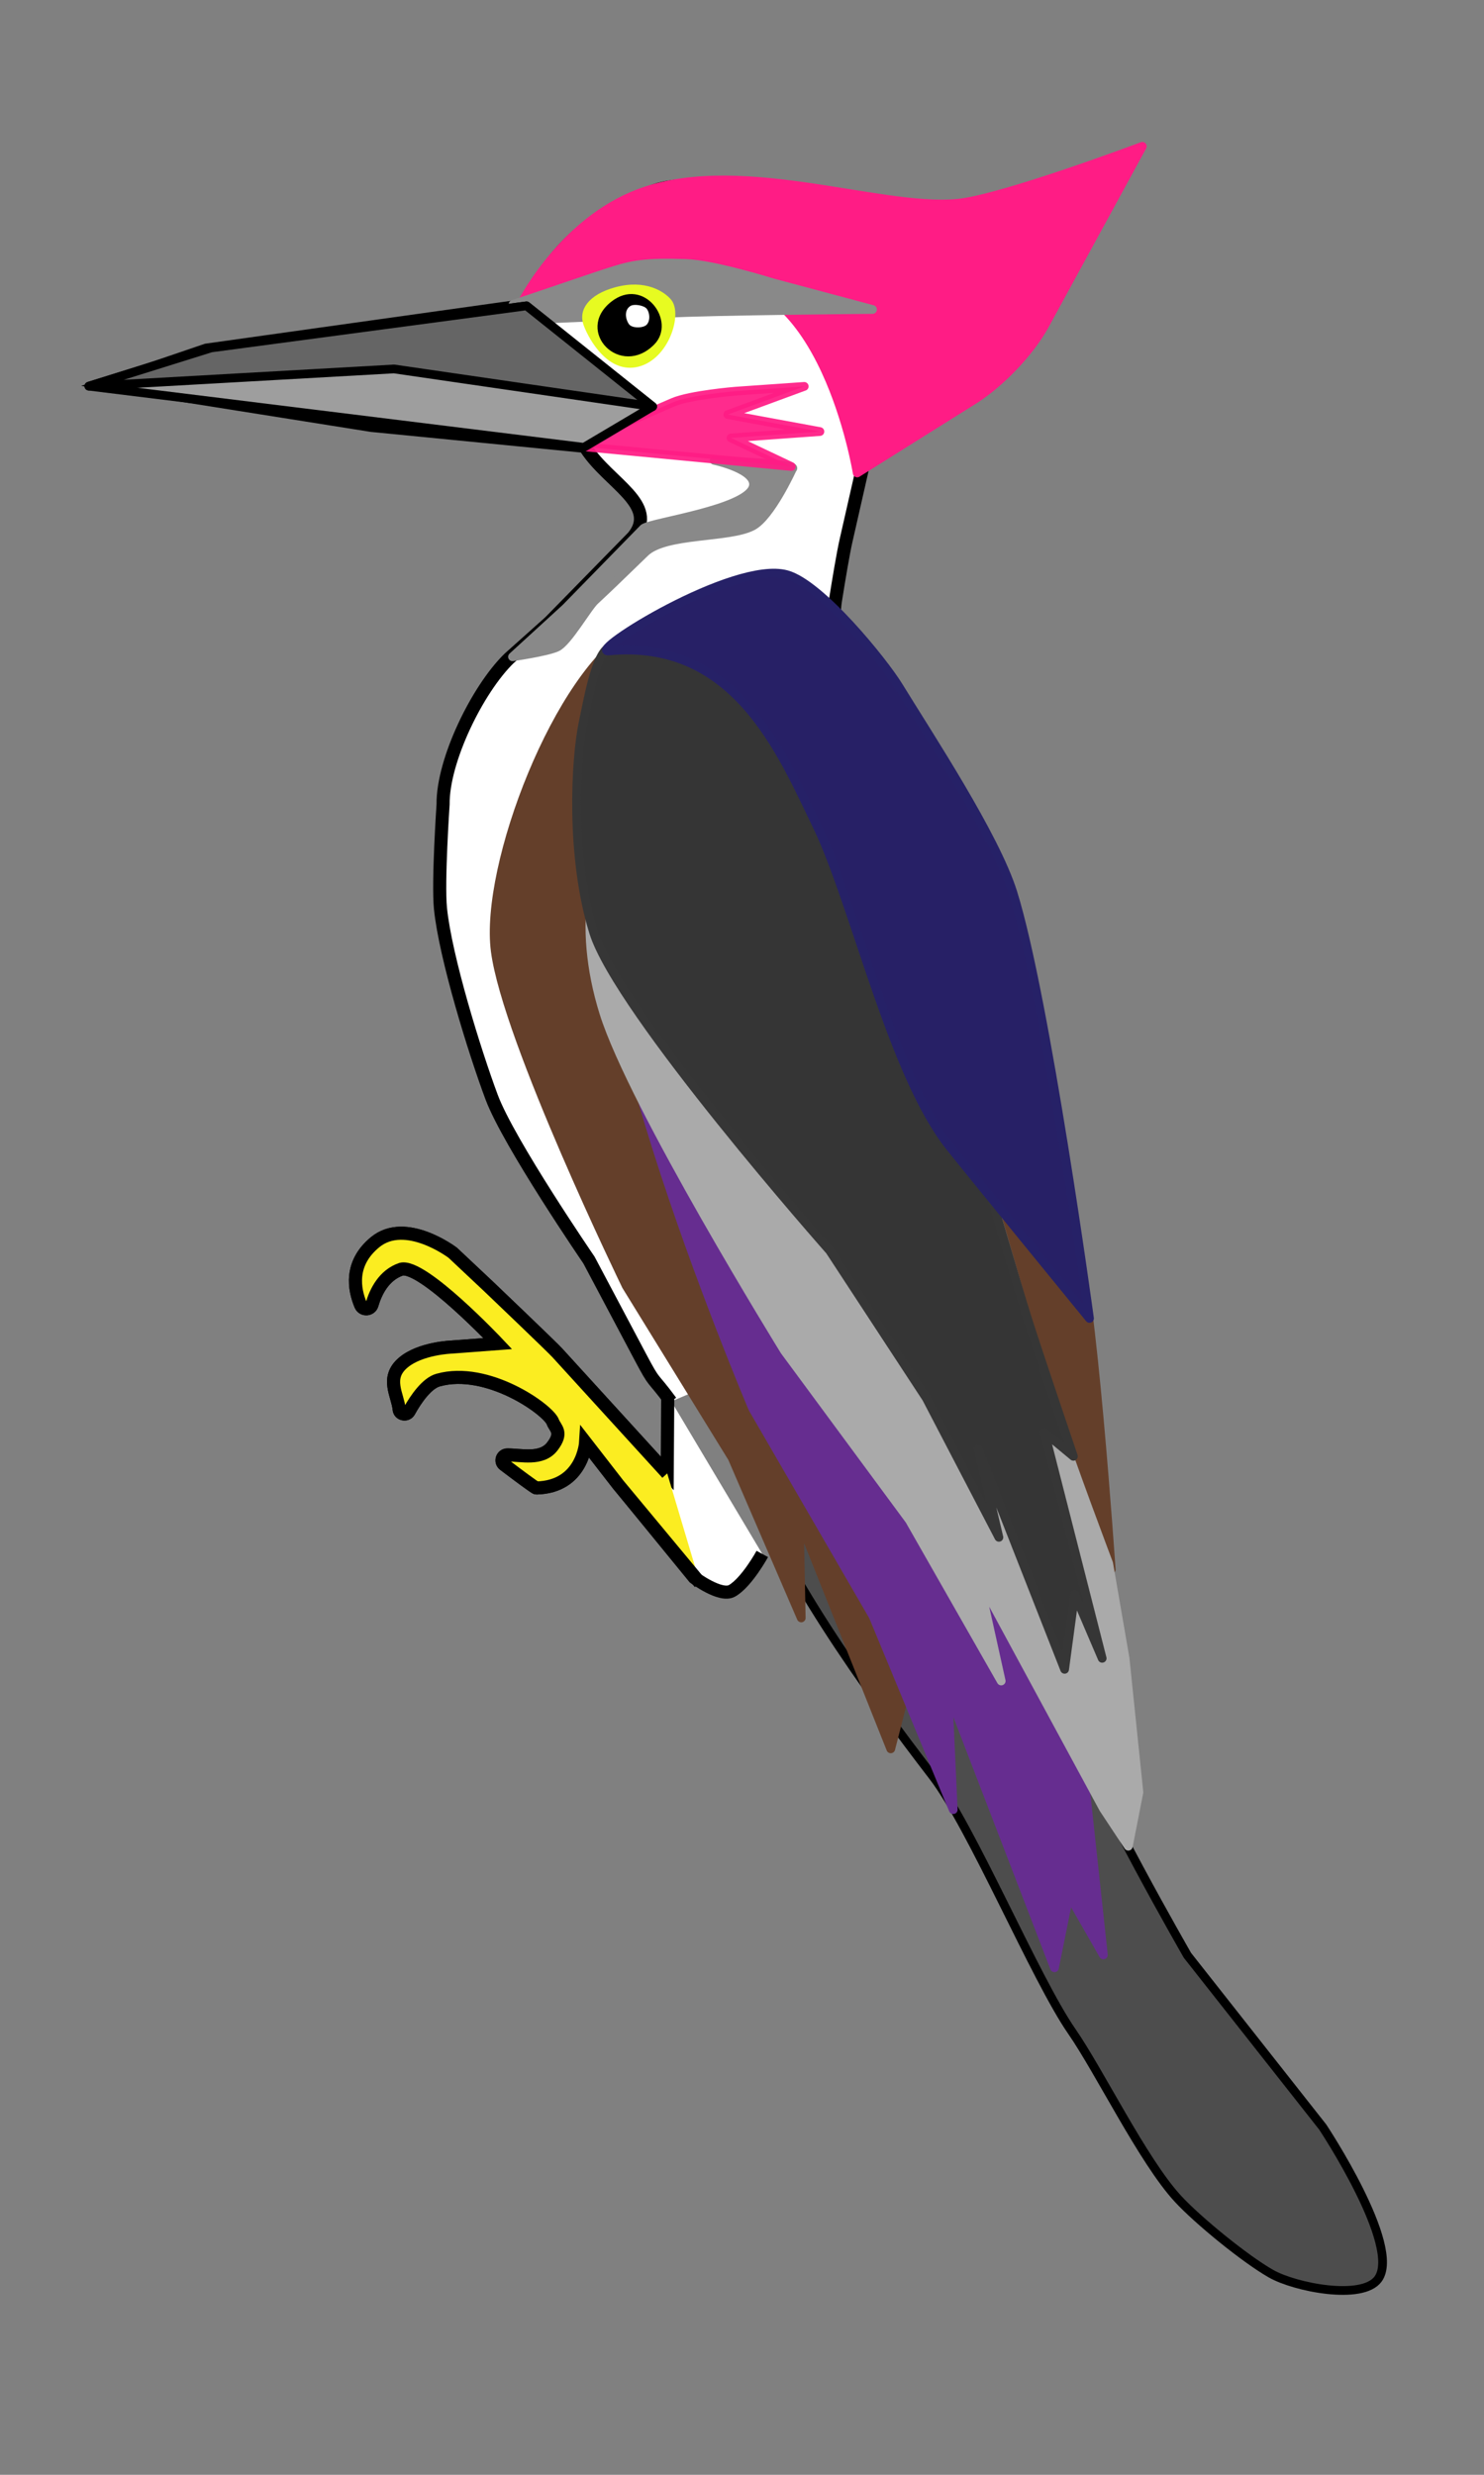 <?xml version="1.0" encoding="utf-8"?>
<svg viewBox="138.087 -3.002 170.079 283.465" xmlns="http://www.w3.org/2000/svg" xmlns:xlink="http://www.w3.org/1999/xlink">
  <rect x="138.087" y="-3.002" width="170.079" height="283.465" fill="#808080" stroke="none"/>
  <g id="am1">
    <path id="am2" style="fill:#ffffff;fill-opacity:1;fill-rule:nonzero;opacity:1;stroke:#000000;stroke-linecap:butt;stroke-linejoin:miter;stroke-miterlimit:10;stroke-opacity:1;stroke-width:1.5;" d="M256.229,140.132 C256.263,137.921,255.735,103.386,251.102,93.425 C244.947,80.192,234.467,71.165,234.467,71.165 C233.765,69.458,233.548,67.591,233.838,65.769 C234.207,63.456,234.726,60.327,235.059,58.881 C235.059,58.881,237.18,49.554,237.18,49.554 C237.18,49.554,249.583,42.172,252.407,39.252 C257.673,33.806,267.358,14.921,267.358,14.921 C267.358,14.921,254.17,19.951,254.17,19.951 C251.772,20.865,249.197,21.226,246.64,21.005 C241.747,20.583,234.16,19.807,233.555,19.707 C229.581,19.049,217.544,17.249,213.196,18.8 C201.137,23.102,198.739,31.917,198.739,31.917 C198.739,31.917,161.751,37.102,161.751,37.102 C161.751,37.102,150.496,40.934,150.496,40.934 C150.496,40.934,180.668,45.723,180.668,45.723 C180.668,45.723,205.092,48.117,205.092,48.117 C205.092,48.117,205.272,48.392,205.272,48.392 C207.875,52.365,213.647,54.801,210.655,58.489 C210.655,58.489,201.105,68.238,201.105,68.238 C201.105,68.238,196.429,72.416,196.429,72.416 C192.818,75.936,188.817,84.087,188.869,89.129 C188.869,89.129,188.262,98.022,188.57,101.067 C189.134,106.638,192.48,117.45,194.436,122.677 C196.391,127.904,205.59,141.332,205.59,141.332 C205.59,141.332,211.457,152.393,211.457,152.393 C213.278,155.826,212.67,154.408,214.976,157.536"/>
    <path id="am3" style="fill:#ffffff;fill-opacity:1;fill-rule:nonzero;opacity:1;stroke:#000000;stroke-linecap:butt;stroke-linejoin:miter;stroke-miterlimit:10;stroke-opacity:1;stroke-width:1.5;" d="M214.616,156.816 C214.616,156.816,214.556,165.761,214.556,165.761 C214.556,165.761,201.96,151.955,201.96,151.955 C201.476,151.405,194.062,144.33,194.062,144.33 C194.062,144.33,189.975,140.49,189.975,140.49 C189.975,140.49,184.582,136.395,181.07,139.285 C178.127,141.708,178.661,144.669,179.431,146.492 C179.681,147.083,180.544,147.032,180.724,146.417 C181.148,144.969,182.073,143.056,184.06,142.376 C186.475,141.709,195.136,150.895,195.136,150.895 C195.136,150.895,189.847,151.292,189.847,151.292 C189.847,151.292,186.25,151.413,184.286,153.088 C182.229,154.842,183.681,156.778,183.835,158.435 C183.888,159.003,184.693,159.158,184.968,158.658 C185.78,157.181,187.034,155.43,188.293,155.075 C193.944,153.484,200.928,158.462,201.443,159.859 C201.72,160.609,202.642,161.052,201.384,162.68 C200.158,164.267,197.864,163.645,196.234,163.649 C195.645,163.65,195.394,164.401,195.864,164.757 C197.359,165.89,199.421,167.433,199.554,167.43 C204.892,167.315,205.202,162.226,205.202,162.226 C205.202,162.226,208.945,167.048,208.945,167.048 C208.945,167.048,217.653,177.7,217.653,177.7 C217.653,177.7,220.67,179.955,221.981,179.212 C223.661,178.26,225.452,174.989,225.452,174.989"/>
    <path id="am4" style="fill:#fbed21;fill-opacity:1;fill-rule:nonzero;opacity:1;stroke:#000000;stroke-linecap:butt;stroke-linejoin:miter;stroke-miterlimit:10;stroke-opacity:1;stroke-width:1.5;" d="M214.556,165.761 C214.556,165.761,201.96,151.955,201.96,151.955 C201.476,151.405,194.062,144.33,194.062,144.33 C194.062,144.33,189.975,140.49,189.975,140.49 C189.975,140.49,184.582,136.395,181.07,139.285 C178.127,141.708,178.661,144.669,179.431,146.492 C179.681,147.083,180.544,147.032,180.724,146.417 C181.148,144.969,182.073,143.056,184.06,142.376 C186.475,141.709,195.136,150.895,195.136,150.895 C195.136,150.895,189.847,151.292,189.847,151.292 C189.847,151.292,186.25,151.413,184.286,153.088 C182.229,154.842,183.681,156.778,183.835,158.435 C183.888,159.003,184.693,159.158,184.968,158.658 C185.78,157.181,187.034,155.43,188.293,155.075 C193.944,153.484,200.928,158.462,201.443,159.859 C201.72,160.609,202.642,161.052,201.384,162.68 C200.158,164.267,197.864,163.645,196.234,163.649 C195.645,163.65,195.394,164.401,195.864,164.757 C197.359,165.89,199.421,167.433,199.554,167.43 C204.892,167.315,205.202,162.226,205.202,162.226 C205.202,162.226,208.945,167.048,208.945,167.048 C208.945,167.048,218.299,178.305,218.299,178.305"/>
    <path id="am5" style="fill:#898989;fill-opacity:1;fill-rule:nonzero;opacity:1;stroke:#898989;stroke-linecap:round;stroke-linejoin:round;stroke-miterlimit:10;stroke-opacity:1;stroke-width:1;" d="M202.922,66.649 C202.922,66.649,196.825,72.229,196.825,72.229 C196.825,72.229,200.79,71.66,201.923,71.127 C203.155,70.546,205.402,66.59,206.263,65.788 C208.065,64.108,208.636,63.547,212.015,60.276 C214.33,58.036,221.613,58.684,224.336,57.259 C226.42,56.168,228.901,50.704,228.901,50.704 C229.796,50.08,219.933,49.726,219.933,49.726 C219.933,49.726,225.005,50.783,224.401,52.791 C223.617,55.397,212.623,56.85,211.843,57.521 C211.843,57.521,202.922,66.649,202.922,66.649 z"/>
    <path id="am6" style="fill:#ff1c85;fill-opacity:1;fill-rule:nonzero;opacity:1;stroke:#ff1c85;stroke-linecap:round;stroke-linejoin:round;stroke-miterlimit:10;stroke-opacity:1;stroke-width:1;" d="M197.655,32.12 C197.655,32.12,202.055,23.088,210.552,19.454 C222.082,14.524,238.605,21.141,247.798,20.292 C252.883,19.822,269.005,13.762,269.005,13.762 C269.005,13.762,257.774,34.331,257.774,34.331 C256.061,37.401,252.805,40.779,249.859,42.695 C249.859,42.695,236.33,51.171,236.33,51.171 C236.33,51.171,232.467,27.248,218.876,29.11 C212.22,30.021,197.655,32.12,197.655,32.12 z"/>
    <path id="am7" style="fill:#ff1c85;fill-opacity:1;fill-rule:nonzero;opacity:0.93;stroke:#ff1c85;stroke-linecap:round;stroke-linejoin:round;stroke-miterlimit:10;stroke-opacity:1;stroke-width:1;" d="M204.003,48.078 C204.003,48.078,206.749,46.733,215.21,43.085 C217.197,42.228,222.391,41.804,222.391,41.804 C222.391,41.804,230.259,41.255,230.259,41.255 C230.259,41.255,221.499,44.482,221.499,44.482 C221.499,44.482,232.055,46.428,232.055,46.428 C232.055,46.428,221.867,47.16,221.867,47.16 C221.867,47.16,228.777,50.431,228.777,50.431 C228.777,50.431,204.003,48.078,204.003,48.078 z"/>
    <path id="am8" style="fill:#898989;fill-opacity:1;fill-rule:nonzero;opacity:1;stroke:#898989;stroke-linecap:round;stroke-linejoin:round;stroke-miterlimit:10;stroke-opacity:1;stroke-width:1;" d="M200.243,33.55 C200.243,33.55,196.344,32.01,196.927,31.835 C198.513,31.362,205.197,29.034,207.936,28.154 C210.591,27.3,211.975,27.024,216.676,27.174 C219.897,27.276,226.642,29.389,226.642,29.389 C226.642,29.389,238.088,32.447,238.088,32.447 C238.088,32.447,219.234,32.605,214.569,32.889 C210.864,33.114,200.243,33.55,200.243,33.55 z"/>
    <path id="am9" style="fill:#e7fb21;fill-opacity:1;fill-rule:nonzero;opacity:1;stroke:#e6fb21;stroke-linecap:round;stroke-linejoin:round;stroke-miterlimit:10;stroke-opacity:1;stroke-width:0.3;" d="M208.633,30.048 C205.643,30.866,204.494,32.552,205.132,34.238 C205.793,35.982,207.943,39.655,211.188,38.863 C214.621,38.025,216.163,32.962,214.893,31.428 C214.154,30.535,212.047,29.114,208.633,30.048 z"/>
    <path id="am10" style="fill:#9e9e9e;fill-opacity:1;fill-rule:nonzero;opacity:1;stroke:#000000;stroke-linecap:round;stroke-linejoin:round;stroke-miterlimit:10;stroke-opacity:1;stroke-width:1;" d="M148.27,41.229 C148.27,41.229,162.289,36.848,162.289,36.848 C162.289,36.848,198.431,32.029,198.431,32.029 C198.431,32.029,212.888,43.565,212.888,43.565 C212.888,43.565,205.002,48.238,205.002,48.238 C205.002,48.238,148.27,41.229,148.27,41.229 z"/>
    <path id="am11" style="fill:#656565;fill-opacity:1;fill-rule:nonzero;opacity:1;stroke:#000000;stroke-linecap:round;stroke-linejoin:round;stroke-miterlimit:10;stroke-opacity:1;stroke-width:1;" d="M148.27,41.229 C148.27,41.229,162.289,36.848,162.289,36.848 C162.289,36.848,198.431,32.029,198.431,32.029 C198.431,32.029,212.888,43.565,212.888,43.565 C212.888,43.565,183.244,39.257,183.244,39.257 C183.244,39.257,148.27,41.229,148.27,41.229 z"/>
    <path id="am12" style="fill:#000000;fill-opacity:1;fill-rule:evenodd;opacity:1;stroke:#000000;stroke-linecap:round;stroke-linejoin:round;stroke-miterlimit:10;stroke-opacity:1;stroke-width:0.3;" d="M208.224,31.683 C211.825,28.825,215.419,33.84,212.976,36.334 C209.246,40.141,204.136,34.928,208.224,31.683 z"/>
    <path id="am13" style="fill:#ffffff;fill-opacity:1;fill-rule:evenodd;opacity:1;stroke:#ffffff;stroke-linecap:round;stroke-linejoin:round;stroke-miterlimit:10;stroke-opacity:1;stroke-width:0.3;" d="M210.387,32.192 C210.769,31.929,211.861,32.136,212.106,32.477 C212.401,32.887,212.471,33.663,212.104,34.074 C211.813,34.399,210.775,34.459,210.374,34.126 C210.076,33.88,209.637,32.709,210.387,32.192 z"/>
    <path id="am14" style="fill:#643f2a;fill-opacity:1;fill-rule:nonzero;opacity:1;stroke:#643f2a;stroke-linecap:round;stroke-linejoin:round;stroke-miterlimit:10;stroke-opacity:1;stroke-width:1;" d="M217.237,101.48 C221.558,110.406,238.81,133.756,238.81,133.756 C238.81,133.756,252.257,149.774,252.257,149.774 C252.257,149.774,257.143,157.122,257.143,157.122 C257.143,157.122,265.443,176.778,265.443,176.778 C265.443,176.778,263.159,143.098,261.243,139.167 C259.101,134.771,255.015,125.885,252.94,121.457 C250.35,115.93,247.719,104.117,244.866,98.733 C242.129,93.568,213.102,92.937,217.237,101.48 z"/>
    <path id="am15" style="fill:#4d4d4d;fill-opacity:1;fill-rule:nonzero;opacity:1;stroke:#000000;stroke-linecap:round;stroke-linejoin:round;stroke-miterlimit:10;stroke-opacity:1;stroke-width:1;" d="M223.075,164.374 C226.969,176.217,237.559,190.765,245.004,200.454 C249.486,206.286,256.728,223.624,260.927,229.677 C264.091,234.238,269.1,244.523,273.071,248.828 C275.396,251.349,280.765,255.72,283.744,257.422 C286.499,258.996,294.197,260.518,296.023,258.046 C298.776,254.318,289.679,240.628,289.679,240.628 C289.679,240.628,274.18,220.967,274.18,220.967 C274.18,220.967,263.606,202.574,261.802,196.697 C259.55,189.362,243.145,152.35,240.331,145.216 C237.631,138.371,219.349,153.039,223.075,164.374 z"/>
    <path id="am16" style="fill:#643f2a;fill-opacity:1;fill-rule:nonzero;opacity:1;stroke:#643f2a;stroke-linecap:round;stroke-linejoin:round;stroke-miterlimit:10;stroke-opacity:1;stroke-width:1;" d="M210.665,69.293 C202.144,74.02,193.57,96.155,194.848,105.928 C196.183,116.14,209.862,144.288,209.862,144.288 C209.862,144.288,222.005,163.987,222.005,163.987 C222.005,163.987,229.916,182.318,229.916,182.318 C229.916,182.318,229.691,171.025,229.691,171.025 C229.691,171.025,240.176,197.314,240.176,197.314 C240.176,197.314,241.942,190.421,241.942,190.421 C241.942,190.421,245.396,196.092,245.396,196.092 C245.396,196.092,243.041,169.822,243.041,169.822 C243.041,169.822,247.518,173.191,247.518,173.191 C247.518,173.191,245.202,159.763,244.591,155.263 C243.908,150.23,242.948,140.116,242.402,135.067 C241.72,128.765,240.684,116.103,239.455,109.885 C238.276,103.919,235.958,91.732,232.949,86.446 C230.546,82.225,227.638,67.853,223.598,65.139 C220.783,63.249,213.59,67.67,210.665,69.293 z"/>
    <path id="am17" style="fill:#662d90;fill-opacity:1;fill-rule:nonzero;opacity:1;stroke:#662d90;stroke-linecap:round;stroke-linejoin:round;stroke-miterlimit:10;stroke-opacity:1;stroke-width:1;" d="M210.477,94.009 C199.579,100.064,224.363,158.329,224.363,158.329 C224.363,158.329,238.161,182.128,238.161,182.128 C238.161,182.128,247.336,204.276,247.336,204.276 C247.336,204.276,246.712,190.631,246.712,190.631 C246.712,190.631,258.939,222.392,258.939,222.392 C258.939,222.392,260.617,214.064,260.617,214.064 C260.617,214.064,264.544,220.916,264.544,220.916 C264.544,220.916,261.112,189.175,261.112,189.175 C261.112,189.175,266.069,193.245,266.069,193.245 C266.069,193.245,227.482,84.562,210.477,94.009 z"/>
    <path id="am18" style="fill:#aaaaaa;fill-opacity:1;fill-rule:nonzero;opacity:1;stroke:#aaaaaa;stroke-linecap:round;stroke-linejoin:round;stroke-miterlimit:10;stroke-opacity:1;stroke-width:1;" d="M210.407,90.133 C205.951,93.985,204.113,102.839,207.287,113.001 C210.602,123.619,228.012,151.735,228.012,151.735 C228.012,151.735,242.32,171.115,242.32,171.115 C242.32,171.115,252.832,189.541,252.832,189.541 C252.832,189.541,250.2,177.655,250.2,177.655 C250.2,177.655,264.564,204.177,264.564,204.177 C264.564,204.177,267.403,208.465,267.403,208.465 C267.403,208.465,268.616,202.288,268.616,202.288 C268.616,202.288,267.03,186.944,267.03,186.944 C267.03,186.944,265.153,176.083,265.153,176.083 C265.153,176.083,260.588,163.989,259.108,159.312 C257.453,154.083,254.469,143.525,252.923,138.262 C250.995,131.693,247.395,118.456,245.032,112.039 C242.765,105.881,239.167,98.45,235.389,95.16 C231.973,92.186,223.722,87.503,219.181,87.277 C216.862,87.161,212.152,88.625,210.407,90.133 z"/>
    <path id="am19" style="fill:#353535;fill-opacity:1;fill-rule:nonzero;opacity:1;stroke:#363636;stroke-linecap:round;stroke-linejoin:round;stroke-miterlimit:10;stroke-opacity:1;stroke-width:1;" d="M204.923,79.741 C204.032,83.954,203.42,95.111,206.121,103.791 C208.942,112.859,233.185,140.252,233.185,140.252 C233.185,140.252,244.259,157.149,244.259,157.149 C244.259,157.149,252.569,173.086,252.569,173.086 C252.569,173.086,250.185,162.979,250.185,162.979 C250.185,162.979,260.101,188.204,260.101,188.204 C260.101,188.204,261.261,179.598,261.261,179.598 C261.261,179.598,264.405,186.944,264.405,186.944 C264.405,186.944,257.801,161.067,257.801,161.067 C257.801,161.067,261.108,163.807,261.108,163.807 C261.108,163.807,257.068,151.917,255.811,147.922 C254.406,143.455,251.824,134.45,250.496,129.959 C248.838,124.353,245.704,113.07,243.741,107.573 C241.858,102.3,238.967,95.899,236.119,92.974 C233.544,90.331,225.145,67.36,208.107,71.075 C206.466,71.432,205.572,76.675,204.923,79.741 z"/>
    <path id="am20" style="fill:#272066;fill-opacity:1;fill-rule:nonzero;opacity:1;stroke:#262167;stroke-linecap:round;stroke-linejoin:round;stroke-miterlimit:10;stroke-opacity:1;stroke-width:1;" d="M207.853,71.558 C222.29,70.183,227.575,83.023,231.71,91.567 C236.03,100.493,240.296,120.007,246.973,128.379 C249.798,131.921,262.954,148.012,262.954,148.012 C262.954,148.012,257.955,111.356,254.178,99.255 C252.161,92.793,244.61,81.358,241.063,75.583 C239.308,72.726,232.148,63.9,228.261,62.823 C222.199,61.143,205.22,71.808,207.853,71.558 z"/>
  </g>
</svg>
